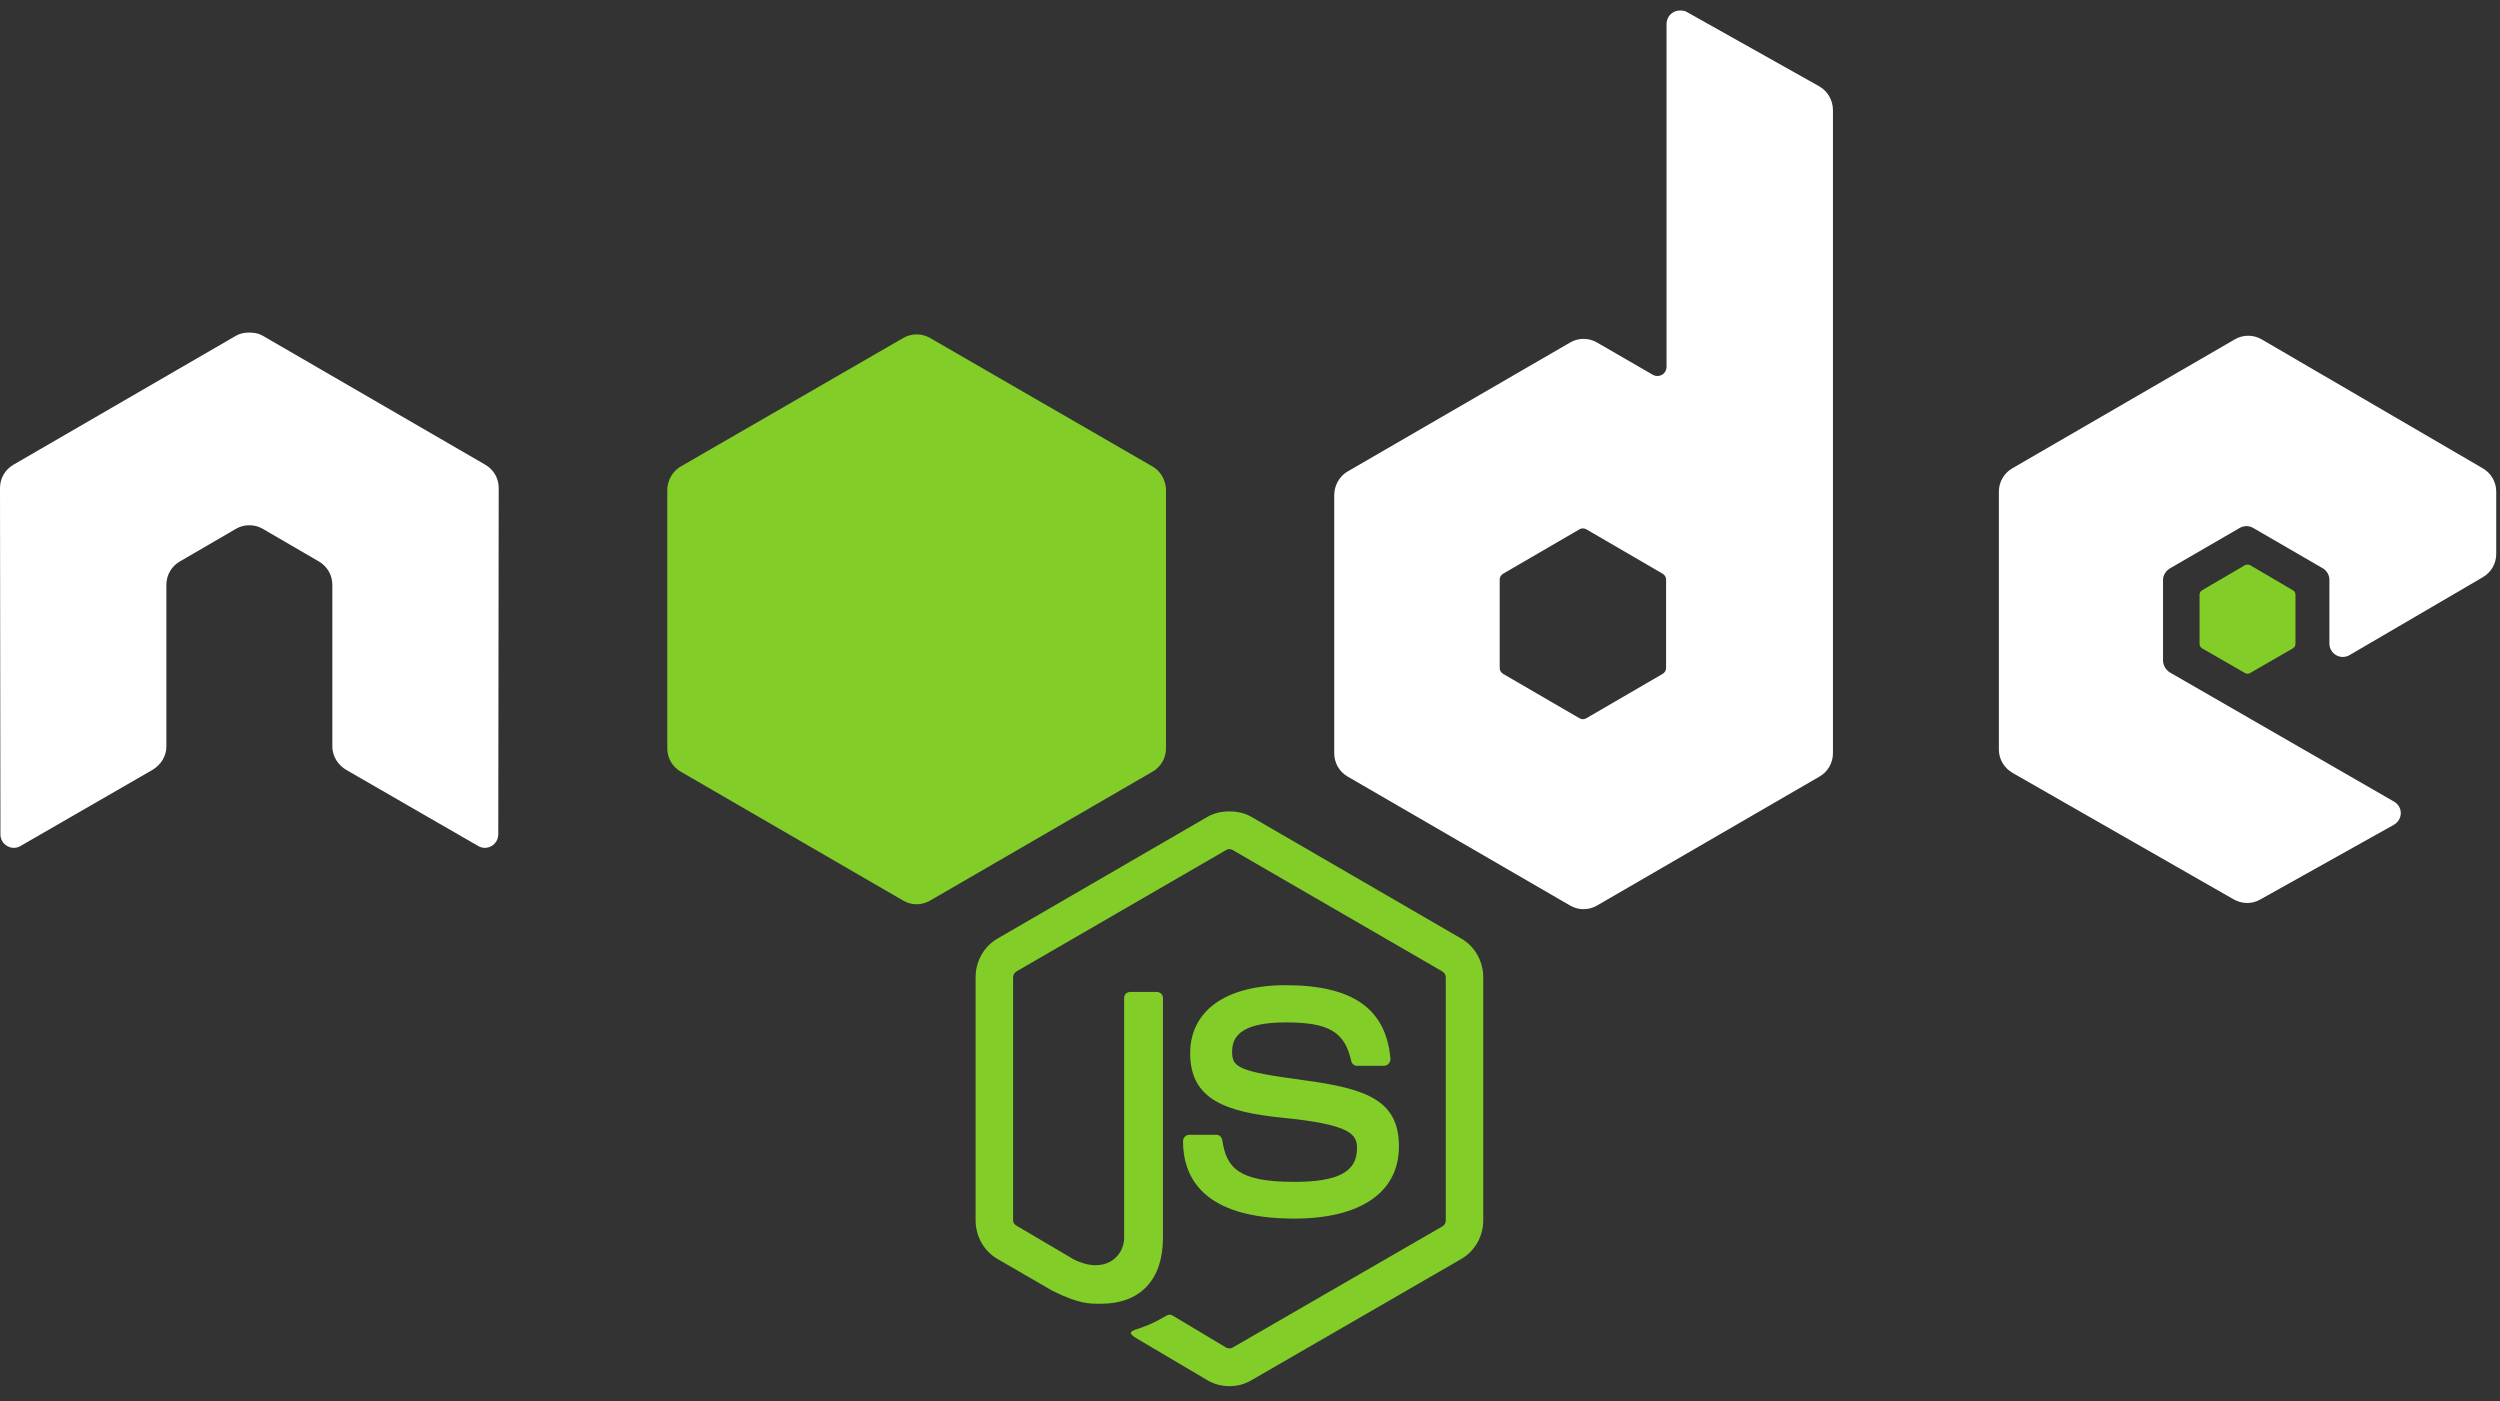 <svg width="91" height="51" viewBox="0 0 91 51" fill="none" xmlns="http://www.w3.org/2000/svg">
<rect x="0" y="0" width="91" height="51" fill="#333333" stroke="none"/>
<path d="M44.751 29.535C44.47 29.535 44.197 29.593 43.955 29.731L36.307 34.166C35.812 34.452 35.512 34.993 35.512 35.569V44.423C35.512 44.998 35.812 45.538 36.307 45.825L38.305 46.983C39.275 47.463 39.633 47.456 40.074 47.456C41.511 47.456 42.331 46.58 42.331 45.059V36.319C42.331 36.195 42.225 36.107 42.104 36.107H41.146C41.023 36.107 40.919 36.195 40.919 36.319V45.059C40.919 45.733 40.219 46.411 39.084 45.841L37.006 44.618C36.932 44.578 36.876 44.507 36.876 44.423V35.568C36.876 35.484 36.931 35.399 37.006 35.356L44.637 30.938C44.672 30.918 44.711 30.907 44.751 30.907C44.791 30.907 44.83 30.918 44.864 30.938L52.496 35.357C52.569 35.401 52.626 35.482 52.626 35.569V44.423C52.626 44.508 52.583 44.594 52.512 44.635L44.864 49.054C44.799 49.093 44.709 49.093 44.637 49.054L42.672 47.88C42.642 47.864 42.609 47.855 42.575 47.855C42.541 47.855 42.508 47.864 42.478 47.88C41.935 48.189 41.833 48.224 41.325 48.402C41.199 48.446 41.009 48.514 41.39 48.728L43.955 50.244C44.197 50.384 44.471 50.458 44.751 50.456C45.03 50.458 45.305 50.385 45.546 50.244L53.194 45.825C53.689 45.536 53.99 44.998 53.99 44.423V35.569C53.99 34.993 53.689 34.453 53.194 34.166L45.546 29.731C45.307 29.594 45.032 29.535 44.751 29.535L44.751 29.535Z" fill="#83CD29"/>
<path d="M46.797 35.861C44.619 35.861 43.322 36.792 43.322 38.34C43.322 40.019 44.609 40.48 46.7 40.688C49.2 40.934 49.395 41.303 49.395 41.797C49.395 42.654 48.714 43.02 47.106 43.02C45.084 43.02 44.64 42.513 44.492 41.503C44.474 41.395 44.391 41.307 44.28 41.307H43.29C43.168 41.307 43.062 41.413 43.062 41.536C43.062 42.828 43.763 44.357 47.106 44.357C49.526 44.357 50.921 43.403 50.921 41.732C50.921 40.075 49.794 39.63 47.446 39.318C45.075 39.003 44.849 38.849 44.849 38.291C44.849 37.831 45.04 37.215 46.797 37.215C48.366 37.215 48.946 37.554 49.184 38.617C49.205 38.717 49.292 38.796 49.395 38.796H50.386C50.447 38.796 50.506 38.759 50.548 38.715C50.589 38.668 50.619 38.615 50.613 38.552C50.459 36.722 49.244 35.861 46.797 35.861Z" fill="#83CD29"/>
<path d="M61.149 0.383C61.064 0.383 60.98 0.405 60.906 0.448C60.832 0.491 60.77 0.553 60.728 0.628C60.685 0.702 60.662 0.786 60.662 0.872V13.346C60.662 13.469 60.605 13.578 60.5 13.64C60.448 13.67 60.389 13.686 60.329 13.686C60.269 13.686 60.211 13.67 60.159 13.64L58.129 12.466C57.981 12.38 57.813 12.335 57.642 12.335C57.471 12.335 57.303 12.38 57.155 12.466L49.053 17.162C48.75 17.337 48.566 17.675 48.566 18.026V27.419C48.566 27.769 48.75 28.091 49.053 28.266L57.155 32.963C57.303 33.049 57.471 33.094 57.642 33.094C57.813 33.094 57.981 33.049 58.129 32.963L66.231 28.266C66.38 28.181 66.503 28.057 66.588 27.908C66.674 27.759 66.719 27.59 66.719 27.419V4.003C66.718 3.827 66.672 3.654 66.583 3.502C66.495 3.351 66.368 3.225 66.215 3.139L61.393 0.432C61.317 0.389 61.233 0.382 61.149 0.383ZM9.028 12.107C8.873 12.113 8.728 12.14 8.59 12.221L0.487 16.917C0.339 17.003 0.215 17.127 0.13 17.275C0.044 17.424 -0 17.593 4.08365e-06 17.765L0.016 30.37C0.016 30.545 0.106 30.708 0.26 30.794C0.333 30.838 0.418 30.862 0.503 30.862C0.589 30.862 0.673 30.838 0.747 30.794L5.553 28.022C5.858 27.84 6.056 27.524 6.056 27.174V21.288C6.056 20.936 6.24 20.614 6.544 20.439L8.589 19.249C8.737 19.163 8.905 19.118 9.077 19.119C9.244 19.119 9.415 19.16 9.564 19.249L11.61 20.439C11.758 20.525 11.881 20.648 11.967 20.797C12.053 20.946 12.097 21.116 12.097 21.288V27.174C12.097 27.524 12.298 27.842 12.6 28.022L17.406 30.794C17.48 30.838 17.564 30.862 17.65 30.862C17.736 30.862 17.82 30.838 17.893 30.794C17.967 30.751 18.029 30.689 18.072 30.615C18.114 30.54 18.137 30.456 18.137 30.37L18.153 17.765C18.154 17.593 18.109 17.424 18.024 17.275C17.938 17.126 17.815 17.003 17.666 16.917L9.564 12.221C9.427 12.14 9.281 12.113 9.125 12.107H9.028ZM81.835 12.221C81.666 12.221 81.5 12.264 81.348 12.352L73.246 17.048C73.098 17.134 72.974 17.257 72.889 17.406C72.803 17.555 72.758 17.724 72.759 17.896V27.288C72.759 27.641 72.957 27.961 73.262 28.136L81.3 32.734C81.596 32.904 81.959 32.917 82.258 32.75L87.129 30.027C87.283 29.941 87.388 29.78 87.388 29.604C87.389 29.517 87.367 29.433 87.324 29.358C87.281 29.284 87.22 29.222 87.145 29.18L78.994 24.483C78.841 24.396 78.734 24.219 78.734 24.043V21.108C78.734 20.932 78.843 20.771 78.994 20.684L81.527 19.216C81.601 19.173 81.685 19.151 81.77 19.151C81.856 19.151 81.94 19.173 82.014 19.216L84.547 20.684C84.621 20.727 84.683 20.788 84.725 20.863C84.768 20.937 84.791 21.022 84.79 21.108V23.423C84.79 23.509 84.813 23.594 84.856 23.668C84.898 23.742 84.96 23.804 85.034 23.847C85.186 23.935 85.37 23.935 85.521 23.847L90.376 21.01C90.524 20.924 90.647 20.801 90.733 20.652C90.818 20.503 90.863 20.334 90.863 20.162V17.896C90.863 17.546 90.678 17.224 90.376 17.048L82.323 12.352C82.174 12.266 82.006 12.22 81.835 12.221ZM57.609 19.233C57.652 19.233 57.701 19.243 57.739 19.265L60.516 20.88C60.591 20.923 60.646 21.004 60.646 21.091V24.32C60.646 24.408 60.592 24.488 60.516 24.532L57.739 26.146C57.702 26.168 57.66 26.179 57.618 26.179C57.575 26.179 57.533 26.168 57.496 26.146L54.719 24.532C54.644 24.488 54.589 24.408 54.589 24.32V21.091C54.589 21.004 54.644 20.924 54.719 20.88L57.496 19.265C57.53 19.244 57.569 19.233 57.61 19.233L57.609 19.233Z" fill="white"/>
<path d="M33.366 12.172C33.197 12.172 33.03 12.215 32.879 12.302L24.776 16.982C24.473 17.158 24.289 17.496 24.289 17.846V27.239C24.289 27.59 24.473 27.911 24.776 28.087L32.879 32.783C33.027 32.869 33.195 32.915 33.366 32.915C33.537 32.915 33.705 32.869 33.853 32.783L41.955 28.087C42.103 28.001 42.227 27.878 42.312 27.729C42.398 27.58 42.443 27.411 42.442 27.239V17.846C42.442 17.495 42.258 17.158 41.955 16.982L33.853 12.302C33.705 12.216 33.537 12.171 33.366 12.172ZM81.817 20.553C81.785 20.553 81.749 20.553 81.72 20.57L80.161 21.483C80.132 21.499 80.108 21.523 80.091 21.551C80.074 21.58 80.064 21.613 80.064 21.646V23.44C80.064 23.507 80.103 23.569 80.161 23.603L81.72 24.5C81.779 24.534 81.841 24.534 81.899 24.5L83.457 23.602C83.486 23.586 83.51 23.563 83.528 23.534C83.545 23.506 83.554 23.473 83.555 23.44V21.646C83.554 21.613 83.545 21.58 83.528 21.551C83.51 21.523 83.486 21.499 83.457 21.483L81.899 20.57C81.87 20.552 81.85 20.553 81.817 20.553Z" fill="#83CD29"/>
</svg>
